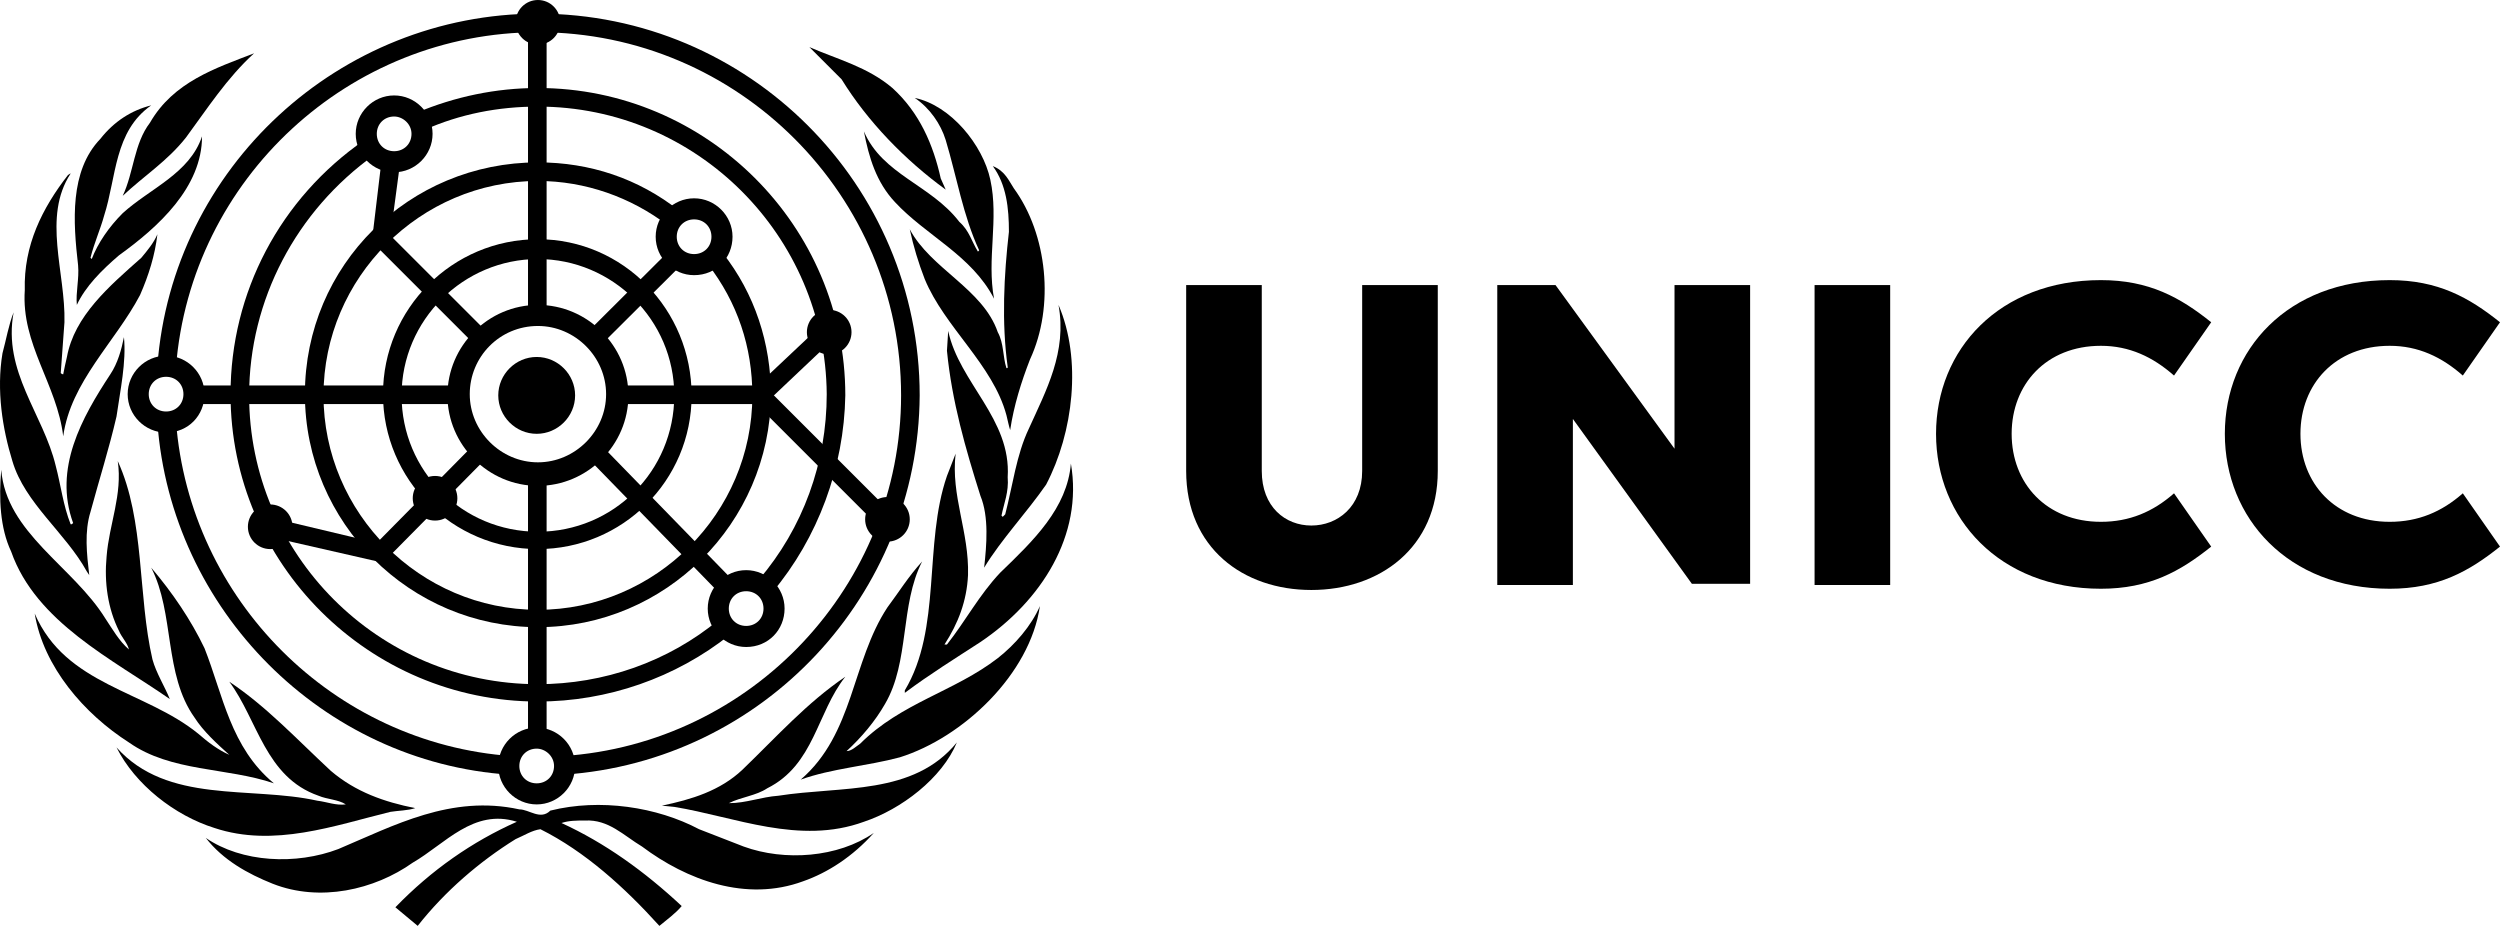 <?xml version="1.0" encoding="UTF-8"?> <svg xmlns="http://www.w3.org/2000/svg" xmlns:xlink="http://www.w3.org/1999/xlink" version="1.1" id="Layer_2_00000050643462052548836500000013080471601855152562_" x="0px" y="0px" viewBox="0 0 201.7 74.8" style="enable-background:new 0 0 201.7 74.8;" xml:space="preserve"> <style type="text/css"> .st0{fill:#000;} </style> <g id="UNICC_horizontal_blue"> <g> <path class="st0" d="M116,23V38c0,6.2-4.7,9.6-10.2,9.6S95.7,44.2,95.7,38V23h6.1V38c0,2.9,1.9,4.4,4,4.4s4.1-1.5,4.1-4.4V23H116 L116,23z"></path> <path class="st0" d="M126.9,33.8v13.4h-6.1V23h4.7l9.6,13.2V23h6.1v24.1h-4.7L126.9,33.8z"></path> <path class="st0" d="M152.5,47.2h-6.1V23h6.1V47.2z"></path> <path class="st0" d="M169.5,22.6c3.9,0,6.4,1.4,8.9,3.4l-3,4.3c-1.7-1.5-3.6-2.4-5.9-2.4c-4.4,0-7.2,3.1-7.2,7.1s2.8,7.1,7.2,7.1 c2.3,0,4.2-0.8,5.9-2.3l3,4.3c-2.5,2-5,3.4-8.9,3.4c-8.2,0-13.3-5.7-13.3-12.5S161.3,22.6,169.5,22.6z"></path> <path class="st0" d="M192.8,22.6c3.9,0,6.4,1.4,8.9,3.4l-3,4.3c-1.7-1.5-3.6-2.4-5.9-2.4c-4.4,0-7.2,3.1-7.2,7.1s2.8,7.1,7.2,7.1 c2.3,0,4.2-0.8,5.9-2.3l3,4.3c-2.5,2-5,3.4-8.9,3.4c-8.2,0-13.3-5.7-13.3-12.5S184.6,22.6,192.8,22.6L192.8,22.6z"></path> </g> <g> <g> <path class="st0" d="M72.6,61.1c-2.6,0.7-5.5,0.9-8,1.8c4.3-3.7,4.1-9.5,7-13.9c0.9-1.2,1.7-2.5,2.8-3.7c-1.8,3.5-1,8.1-3,11.5 c-0.8,1.4-1.9,2.7-3.1,3.8c0.4,0,0.8-0.4,1.1-0.6c3.3-3.3,7.6-4.2,11.1-6.9c1.4-1.1,2.7-2.6,3.4-4.2 C83.1,54.4,77.7,59.5,72.6,61.1L72.6,61.1L72.6,61.1z"></path> <path class="st0" d="M84.4,39.1c-1.6,2.3-3.6,4.4-5,6.7c0.2-1.8,0.4-4.1-0.3-5.8c-1.2-3.8-2.3-7.6-2.7-11.7l0.1-1.6 c0.9,4.2,5.1,7.1,4.8,11.8c0.1,1.2-0.3,2.1-0.5,3.1l0.1,0.1l0.2-0.2c0.6-2.3,0.9-4.8,1.9-6.9c1.4-3.1,3.1-6.2,2.4-10 C87.3,29,86.6,34.9,84.4,39.1L84.4,39.1L84.4,39.1z"></path> <path class="st0" d="M81.8,15.2c2.7,3.7,3.3,9.5,1.3,13.8c-0.7,1.8-1.3,3.7-1.6,5.7c-0.1-0.3-0.2-0.8-0.3-1.2 c-1.1-4.1-5-7.1-6.6-11c-0.5-1.3-0.9-2.6-1.2-4c1.7,3.2,5.9,4.8,7.1,8.3c0.5,0.9,0.4,2,0.7,2.9c0.1,0,0.1,0,0.1-0.1 c-0.5-3.6-0.3-7.4,0.1-10.9c0-1.9-0.2-3.8-1.3-5.3C81.1,13.8,81.4,14.6,81.8,15.2L81.8,15.2L81.8,15.2z"></path> <path class="st0" d="M79.9,14.5c0.7,3.2-0.3,6.4,0.3,9.6l0,0c-1.8-3.5-5.5-5.1-8-7.8c-1.5-1.6-2.1-3.6-2.5-5.7 c1.5,3.5,5.4,4.3,7.7,7.3c0.8,0.7,1,1.6,1.5,2.4l0.1-0.1c-1.3-2.8-1.8-5.9-2.7-8.9C75.9,10,75,8.7,73.8,7.9 C76.7,8.5,79.3,11.7,79.9,14.5L79.9,14.5L79.9,14.5z"></path> <path class="st0" d="M72,7.1c2.2,2,3.3,4.6,3.9,7.3l0.4,0.9C73,12.9,70,9.8,67.9,6.4l-2.6-2.6C67.6,4.8,70,5.4,72,7.1 C72,7.1,72,7.1,72,7.1z"></path> <path class="st0" d="M20.5,4.3c-2.2,2-3.8,4.5-5.5,6.8c-1.5,1.9-3.4,3.1-5.1,4.7c0.9-1.9,0.9-4.2,2.2-5.9 C14,6.6,17.4,5.5,20.5,4.3L20.5,4.3L20.5,4.3z"></path> <path class="st0" d="M8.1,11.2c1.1-1.4,2.5-2.3,4.1-2.7c-3,2.1-2.8,5.8-3.8,8.9c-0.3,1.1-0.8,2.2-1.1,3.4l0.1,0.1 c0.5-1.3,1.4-2.6,2.5-3.7c2.2-2,5.4-3.2,6.4-6.2c0,4.1-3.5,7.3-6.7,9.6c-1.4,1.2-2.7,2.5-3.4,4c-0.1-1,0.2-2.1,0.1-3.2 C5.9,17.9,5.6,13.8,8.1,11.2L8.1,11.2L8.1,11.2z"></path> <path class="st0" d="M2,23.4c-0.1-3.6,1.4-6.6,3.5-9.3c0.1,0,0.1-0.1,0.2-0.1c-2.3,3.5-0.4,8-0.5,12l-0.3,4.1 c0,0,0.1,0.1,0.2,0.1c0.1-0.5,0.2-1,0.3-1.4c0.6-3.3,3.4-5.7,6-8c0.5-0.6,1-1.2,1.3-1.9c-0.2,1.7-0.7,3.3-1.4,4.9 c-2,3.8-5.6,7-6.2,11.4C4.6,31,1.7,27.8,2,23.4L2,23.4L2,23.4z"></path> <path class="st0" d="M0.2,28.5c0.3-1.1,0.5-2.3,0.9-3.3C0.2,30,3.5,33.4,4.5,37.6c0.4,1.5,0.6,3.2,1.2,4.7c0.1,0,0.1,0,0.2-0.1 c-1.6-4.4,0.7-8.5,3-12c0.6-0.9,0.9-2,1.1-3c0.2,2-0.3,4.3-0.6,6.4c-0.6,2.6-1.4,5.1-2.1,7.7c-0.5,1.6-0.3,3.4-0.1,5.1L7,46.1 c-1.7-3.1-5-5.5-6-8.9C0.2,34.6-0.3,31.5,0.2,28.5C0.2,28.5,0.2,28.5,0.2,28.5z"></path> <path class="st0" d="M0.1,37.9c0.4,5.1,5.8,7.8,8.4,12c0.6,0.9,1.1,1.8,1.9,2.5c-0.1-0.5-0.6-1-0.8-1.5c-0.9-1.8-1.2-3.9-1-6 c0.2-2.6,1.3-5,0.9-7.7c2.2,4.8,1.6,10.8,2.8,16c0.3,1.1,1,2.2,1.4,3.2C9.1,53.2,2.9,50.2,0.9,44.5C0,42.6-0.1,40.2,0.1,37.9 L0.1,37.9z"></path> <path class="st0" d="M2.8,49.5c2.5,5.8,8.9,6.2,13.2,9.7c0.8,0.7,1.6,1.3,2.5,1.7l0,0c-1-0.9-2.1-1.9-2.8-3 c-2.5-3.5-1.6-8.4-3.5-12.1c1.7,2,3.2,4.2,4.3,6.5c1.5,3.8,2.1,8,5.6,10.9c-3.8-1.3-8.3-0.9-11.7-3.3C6.8,57.6,3.5,53.8,2.8,49.5 L2.8,49.5L2.8,49.5z"></path> <path class="st0" d="M9.4,60.3c4.1,4.6,10.8,3.1,16.2,4.3c0.8,0.1,1.5,0.4,2.3,0.3c-0.6-0.4-1.5-0.4-2.2-0.7 c-4.3-1.5-4.9-6.1-7.2-9.2c3,2,5.4,4.6,8.2,7.2c2,1.7,4.3,2.5,6.8,3c-0.6,0.2-1.4,0.2-2,0.3c-4.5,1.1-9.4,2.9-14.2,1.3 C14.1,65.8,10.9,63.3,9.4,60.3L9.4,60.3L9.4,60.3z"></path> <path class="st0" d="M64.8,71.1c-4.6,1.7-9.4-0.1-13-2.8c-1.5-0.9-2.7-2.2-4.6-2.1c-0.7,0-1.3,0-1.9,0.2c3.5,1.6,6.7,3.9,9.7,6.7 c-0.5,0.6-1.2,1.1-1.8,1.6c-2.8-3.1-6-6-9.6-7.8c-0.7,0.1-1.3,0.5-2,0.8c-2.9,1.8-5.7,4.2-7.9,7l-1.8-1.5c2.9-3,6.2-5.3,9.8-6.9 c-3.5-1.1-5.8,1.8-8.4,3.3c-3.1,2.2-7.5,3.2-11.3,1.7c-2-0.8-4-1.9-5.4-3.7c2.9,2,7.3,2.2,10.7,0.9c4.5-1.9,9.1-4.4,14.6-3.2 c0.8,0,1.7,0.9,2.5,0.1c4-1,8.6-0.3,12,1.5l3.6,1.4c3.3,1.2,7.6,0.9,10.5-1.1C68.8,69.1,66.8,70.4,64.8,71.1L64.8,71.1L64.8,71.1 z"></path> <path class="st0" d="M69.7,66.3c-5.2,1.9-10.4-0.4-15.3-1.2l-1-0.1v0c2.4-0.5,4.7-1.2,6.5-2.9c2.8-2.7,5.2-5.4,8.3-7.5 c-2.3,2.9-2.5,7.1-6.3,9c-0.9,0.6-2.1,0.7-3.1,1.2c1.4,0,2.6-0.5,4-0.6c5.1-0.8,10.9,0,14.4-4.3C76,62.8,72.7,65.3,69.7,66.3 C69.7,66.3,69.7,66.3,69.7,66.3z"></path> <path class="st0" d="M79.1,51.8c-2,1.3-4.1,2.6-6.1,4.1v-0.2c3-5,1.5-11.8,3.4-17.3l0.7-1.8c-0.4,3.4,1.1,6.3,1,9.8 c-0.1,2.1-0.8,3.9-1.9,5.6h0.2c1.5-1.9,2.6-4,4.3-5.8c2.7-2.6,5.4-5.2,5.7-8.8C87.4,43.2,84,48.5,79.1,51.8L79.1,51.8L79.1,51.8z "></path> </g> <g> <path class="st0" d="M41.1,62.5C26,61.5,13.8,49.2,12.7,34.1l1.5-0.1c1.1,14.4,12.7,26,27.1,27L41.1,62.5L41.1,62.5z"></path> <path class="st0" d="M45.5,62.5l-0.1-1.5C60.7,60,72.7,47.2,72.7,31.9c0-16.1-13.1-29.3-29.3-29.3c-15.2,0-28,11.8-29.2,27 l-1.5-0.1C13.9,13.5,27.4,1.1,43.4,1.1c17,0,30.8,13.8,30.8,30.8C74.1,48,61.6,61.4,45.5,62.5L45.5,62.5z"></path> <path class="st0" d="M43.4,56.6c-13.6,0-24.8-11.1-24.8-24.8c0-8.2,4-15.8,10.8-20.5l0.8,1.2C23.9,17,20.1,24.2,20.1,31.9 c0,12.8,10.4,23.3,23.3,23.3c5.3,0,10.5-1.8,14.6-5.2l0.9,1.2C54.5,54.7,49,56.6,43.4,56.6L43.4,56.6z"></path> <path class="st0" d="M62.3,47.8l-1.1-1c3.6-4.2,5.5-9.5,5.5-15C66.6,19,56.2,8.6,43.4,8.6c-3.2,0-6.3,0.6-9.2,1.9l-0.6-1.4 c3.1-1.3,6.4-2,9.8-2c13.6,0,24.8,11.1,24.8,24.8C68.1,37.7,66,43.4,62.3,47.8L62.3,47.8z"></path> <path class="st0" d="M43.4,50.6c-10.3,0-18.8-8.4-18.8-18.8S33,13.1,43.4,13.1c4.2,0,8.1,1.3,11.4,3.9l-0.9,1.2 c-3-2.3-6.7-3.6-10.5-3.6c-9.5,0-17.3,7.8-17.3,17.3s7.8,17.3,17.3,17.3s17.3-7.8,17.3-17.3c0-3.9-1.2-7.5-3.6-10.6l1.2-0.9 c2.6,3.3,3.9,7.3,3.9,11.5C62.1,42.2,53.7,50.6,43.4,50.6z"></path> <path class="st0" d="M43.4,44.3c-6.9,0-12.5-5.6-12.5-12.5s5.6-12.5,12.5-12.5S55.8,25,55.8,31.9S50.2,44.3,43.4,44.3z M43.4,20.9c-6,0-11,4.9-11,11s4.9,11,11,11s11-4.9,11-11S49.4,20.9,43.4,20.9z"></path> </g> <path class="st0" d="M43.4,39.2c-4,0-7.3-3.3-7.3-7.3s3.3-7.3,7.3-7.3s7.3,3.3,7.3,7.3S47.4,39.2,43.4,39.2z M43.4,26.3 c-3.1,0-5.5,2.5-5.5,5.5s2.5,5.5,5.5,5.5s5.5-2.5,5.5-5.5S46.4,26.3,43.4,26.3z"></path> <g> <circle class="st0" cx="43.4" cy="1.8" r="1.8"></circle> <g> <circle class="st0" cx="66.9" cy="26.8" r="1.8"></circle> <circle class="st0" cx="71.6" cy="41.9" r="1.8"></circle> <circle class="st0" cx="21.8" cy="42.5" r="1.8"></circle> <circle class="st0" cx="35.1" cy="40.2" r="1.8"></circle> </g> </g> <g> <path class="st0" d="M56,22.2c-1.7,0-3.1-1.4-3.1-3.1S54.3,16,56,16s3.1,1.4,3.1,3.1S57.8,22.2,56,22.2z M56,17.7 c-0.8,0-1.4,0.6-1.4,1.4s0.6,1.4,1.4,1.4s1.4-0.6,1.4-1.4S56.8,17.7,56,17.7z"></path> <path class="st0" d="M31.8,13.9c-1.7,0-3.1-1.4-3.1-3.1s1.4-3.1,3.1-3.1s3.1,1.4,3.1,3.1S33.5,13.9,31.8,13.9z M31.8,9.4 c-0.8,0-1.4,0.6-1.4,1.4s0.6,1.4,1.4,1.4c0.8,0,1.4-0.6,1.4-1.4S32.5,9.4,31.8,9.4z"></path> <path class="st0" d="M13.4,34.9c-1.7,0-3.1-1.4-3.1-3.1s1.4-3.1,3.1-3.1s3.1,1.4,3.1,3.1S15.2,34.9,13.4,34.9z M13.4,30.4 c-0.8,0-1.4,0.6-1.4,1.4c0,0.8,0.6,1.4,1.4,1.4s1.4-0.6,1.4-1.4S14.2,30.4,13.4,30.4z"></path> <path class="st0" d="M43.3,64.9c-1.7,0-3.1-1.4-3.1-3.1s1.4-3.1,3.1-3.1s3.1,1.4,3.1,3.1S45,64.9,43.3,64.9z M43.3,60.4 c-0.8,0-1.4,0.6-1.4,1.4s0.6,1.4,1.4,1.4s1.4-0.6,1.4-1.4S44,60.4,43.3,60.4z"></path> <path class="st0" d="M60.2,52.2c-1.7,0-3.1-1.4-3.1-3.1s1.4-3.1,3.1-3.1s3.1,1.4,3.1,3.1S62,52.2,60.2,52.2z M60.2,47.7 c-0.8,0-1.4,0.6-1.4,1.4s0.6,1.4,1.4,1.4s1.4-0.6,1.4-1.4S61,47.7,60.2,47.7z"></path> </g> <g> <g> <rect x="42.6" y="38.3" class="st0" width="1.5" height="21.4"></rect> <rect x="42.6" y="1.8" class="st0" width="1.5" height="23.6"></rect> <rect x="15.6" y="31.1" class="st0" width="21.3" height="1.5"></rect> <polygon class="st0" points="61.7,32.6 49.8,32.6 49.8,31.1 61.1,31.1 66.3,26.2 67.3,27.3 "></polygon> <polygon class="st0" points="30.9,45.4 21.7,43.3 22,41.8 30.4,43.8 38.3,35.8 39.4,36.8 "></polygon> <rect x="46.6" y="23.3" transform="matrix(0.709 -0.706 0.706 0.709 -2.047 43.134)" class="st0" width="9.2" height="1.5"></rect> <polygon class="st0" points="38.3,27.8 30,19.5 30.8,12.8 32.3,13 31.5,19 39.3,26.8 "></polygon> <rect x="52.5" y="34.3" transform="matrix(0.717 -0.698 0.698 0.717 -14.133 49.032)" class="st0" width="1.5" height="15.3"></rect> </g> <rect x="65.7" y="29.8" transform="matrix(0.707 -0.707 0.707 0.707 -6.664 57.819)" class="st0" width="1.5" height="14.4"></rect> </g> <path class="st0" d="M43.3,35c-1.7,0-3.1-1.4-3.1-3.1s1.4-3.1,3.1-3.1s3.1,1.4,3.1,3.1S45,35,43.3,35z"></path> </g> </g> </svg> 